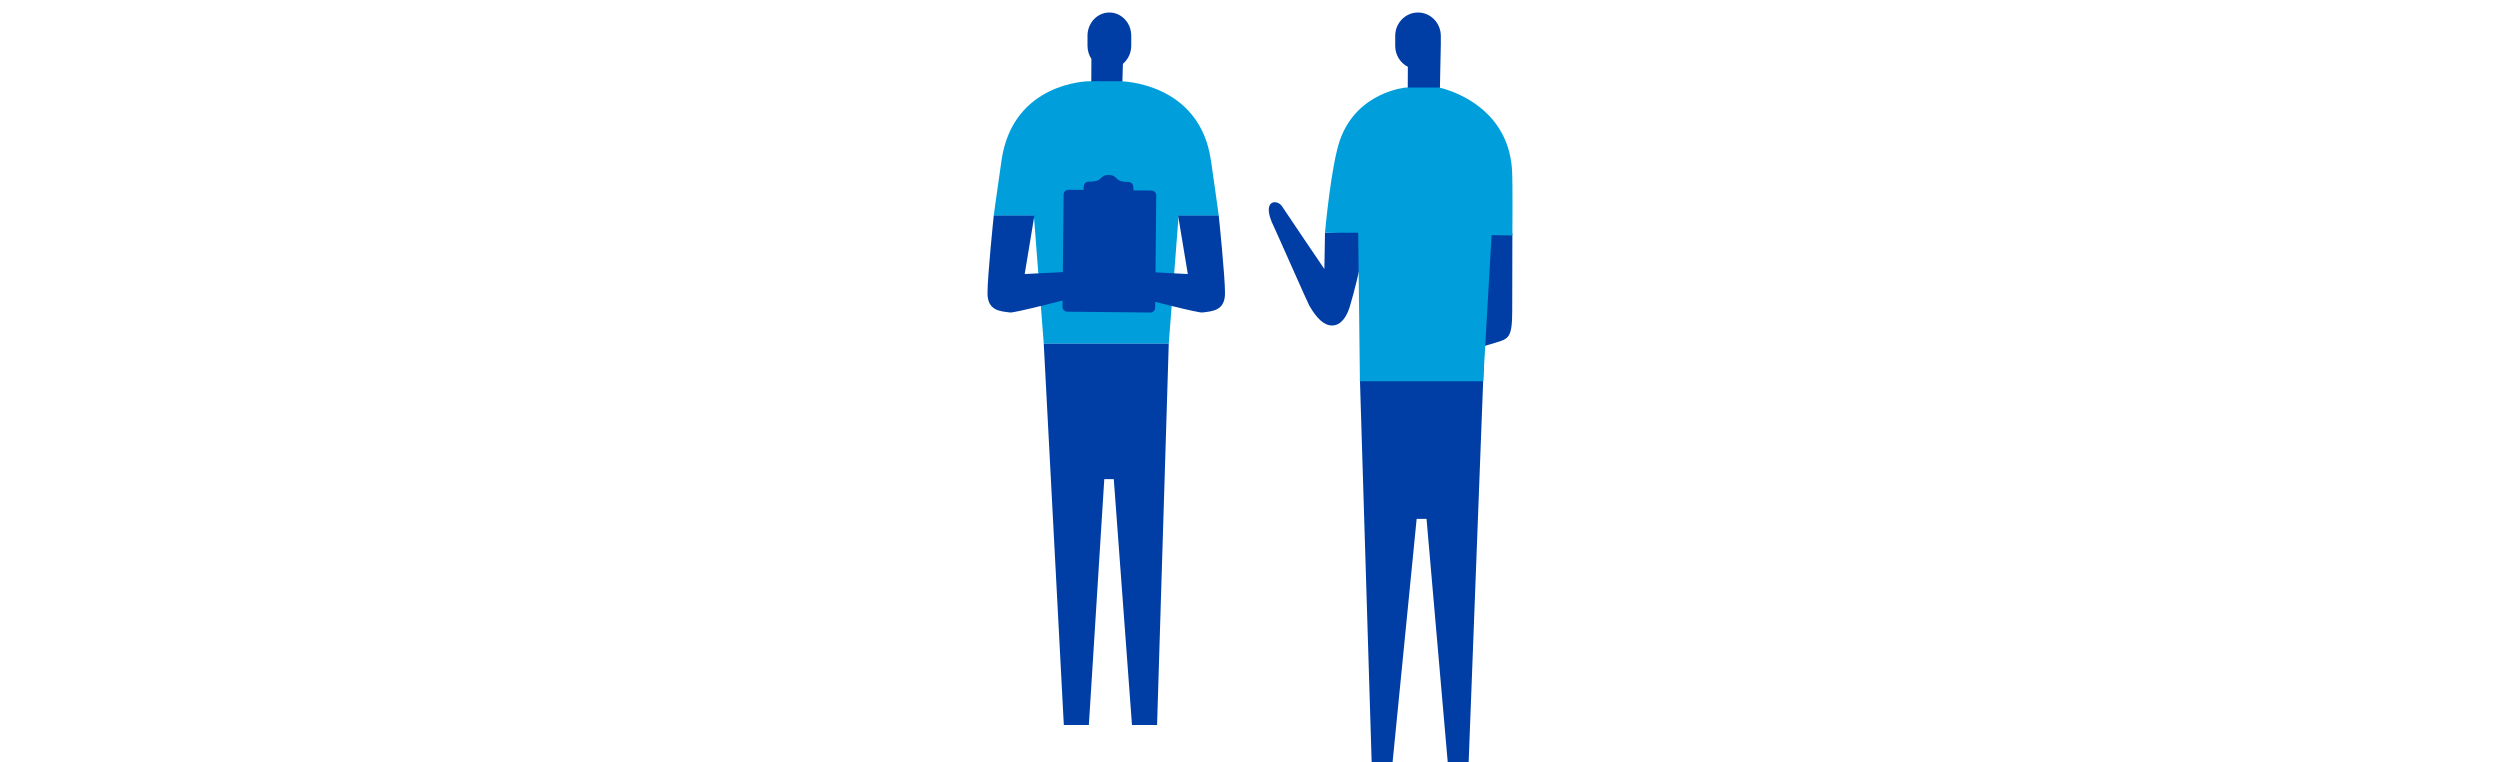 <svg width="400" height="122" viewBox="0 0 400 122" fill="none" xmlns="http://www.w3.org/2000/svg">
<path d="M177.5 2C175.566 2 174 3.665 174 5.721V7.313C174 8.104 174.231 8.832 174.625 9.432L174.59 16L179.502 15.827L179.665 10.214C180.469 9.532 181 8.495 181 7.313V5.721C181 3.665 179.434 2 177.5 2Z" fill="#003DA5"/>
<path d="M193.747 25.665C191.928 13.081 179.267 13 179.267 13H174.22C174.22 13 162.063 13.081 160.244 25.665C159.148 33.215 159 34.523 159 34.523H165.422C165.875 40.333 167 55 167 55H187C187 55 188.134 40.324 188.578 34.523H195C195 34.523 194.843 33.215 193.756 25.665H193.747Z" fill="#009EDB"/>
<path d="M178 43.239L190.05 43.845L188.5 34.5H195C195 34.5 196 44.102 196 46.921C196 49.74 193.938 49.805 192.367 49.998C191.708 50.08 183.889 48.078 178.553 46.682" fill="#003DA5"/>
<path d="M185.131 116H181.117L178.205 76.66H176.686L174.217 116H170.211L167 55H187L185.131 116Z" fill="#003DA5"/>
<path d="M225.256 10.693L225.229 16.101L230.35 15.925L230.521 7.483C230.521 7.483 230.53 7.399 230.53 7.353V5.748C230.53 3.679 228.896 2 226.882 2C224.868 2 223.233 3.679 223.233 5.748V7.353C223.233 8.819 224.064 10.08 225.256 10.693Z" fill="#003DA5"/>
<path d="M237.846 37.263L237.367 48.952L231.804 60.678H217.588L219.467 122H222.808L226.665 83.017H228.245L231.641 122H234.983L237.52 55.353C240.284 54.555 240.69 54.425 241.151 53.989C241.819 53.358 241.955 51.948 241.955 49.749C241.955 47.551 241.98 37.309 241.98 37.309L237.837 37.263H237.846Z" fill="#003DA5"/>
<path d="M203.843 36.325C204.249 37.142 209.189 48.376 209.487 48.896C210.661 50.928 211.835 52.078 213.118 52.078C214.716 52.078 215.565 50.38 215.954 49.1C217.498 44.025 218.781 36.882 218.781 36.882L212 37.24L211.899 43.042C211.899 43.042 205.595 33.765 205.125 33.013C204.394 31.835 201.621 31.854 203.852 36.335L203.843 36.325Z" fill="#003DA5"/>
<path d="M224.991 14H230.211C230.211 14 241.287 16.166 241.932 27.266C242.051 29.358 241.978 37.671 241.978 37.671L238.654 37.625L237.308 61H217.585L217.312 37.236H212C212 37.236 212.967 26.377 214.421 22.332C217.193 14.62 224.991 14 224.991 14Z" fill="#009EDB"/>
<path d="M176 43.239L163.95 43.845L165.5 34.5H159C159 34.5 158 44.102 158 46.921C158 49.74 160.062 49.805 161.633 49.998C162.292 50.08 170.111 48.078 175.447 46.682" fill="#003DA5"/>
<path d="M184.243 30.485L181.356 30.459C181.356 29.744 181.338 29.116 180.396 29.107C178.187 29.09 178.952 28.035 177.421 28C177.412 28 177.377 28 177.359 28C175.827 28.009 176.576 29.073 174.357 29.055C173.407 29.046 173.371 29.674 173.371 30.389L170.951 30.363C170.528 30.363 170.185 30.694 170.176 31.113L170 49.102C170 49.52 170.335 49.861 170.757 49.869L184.049 50C184.472 50 184.815 49.669 184.824 49.25L185 31.261C185 30.843 184.665 30.503 184.243 30.494V30.485Z" fill="#003DA5"/>
</svg>
